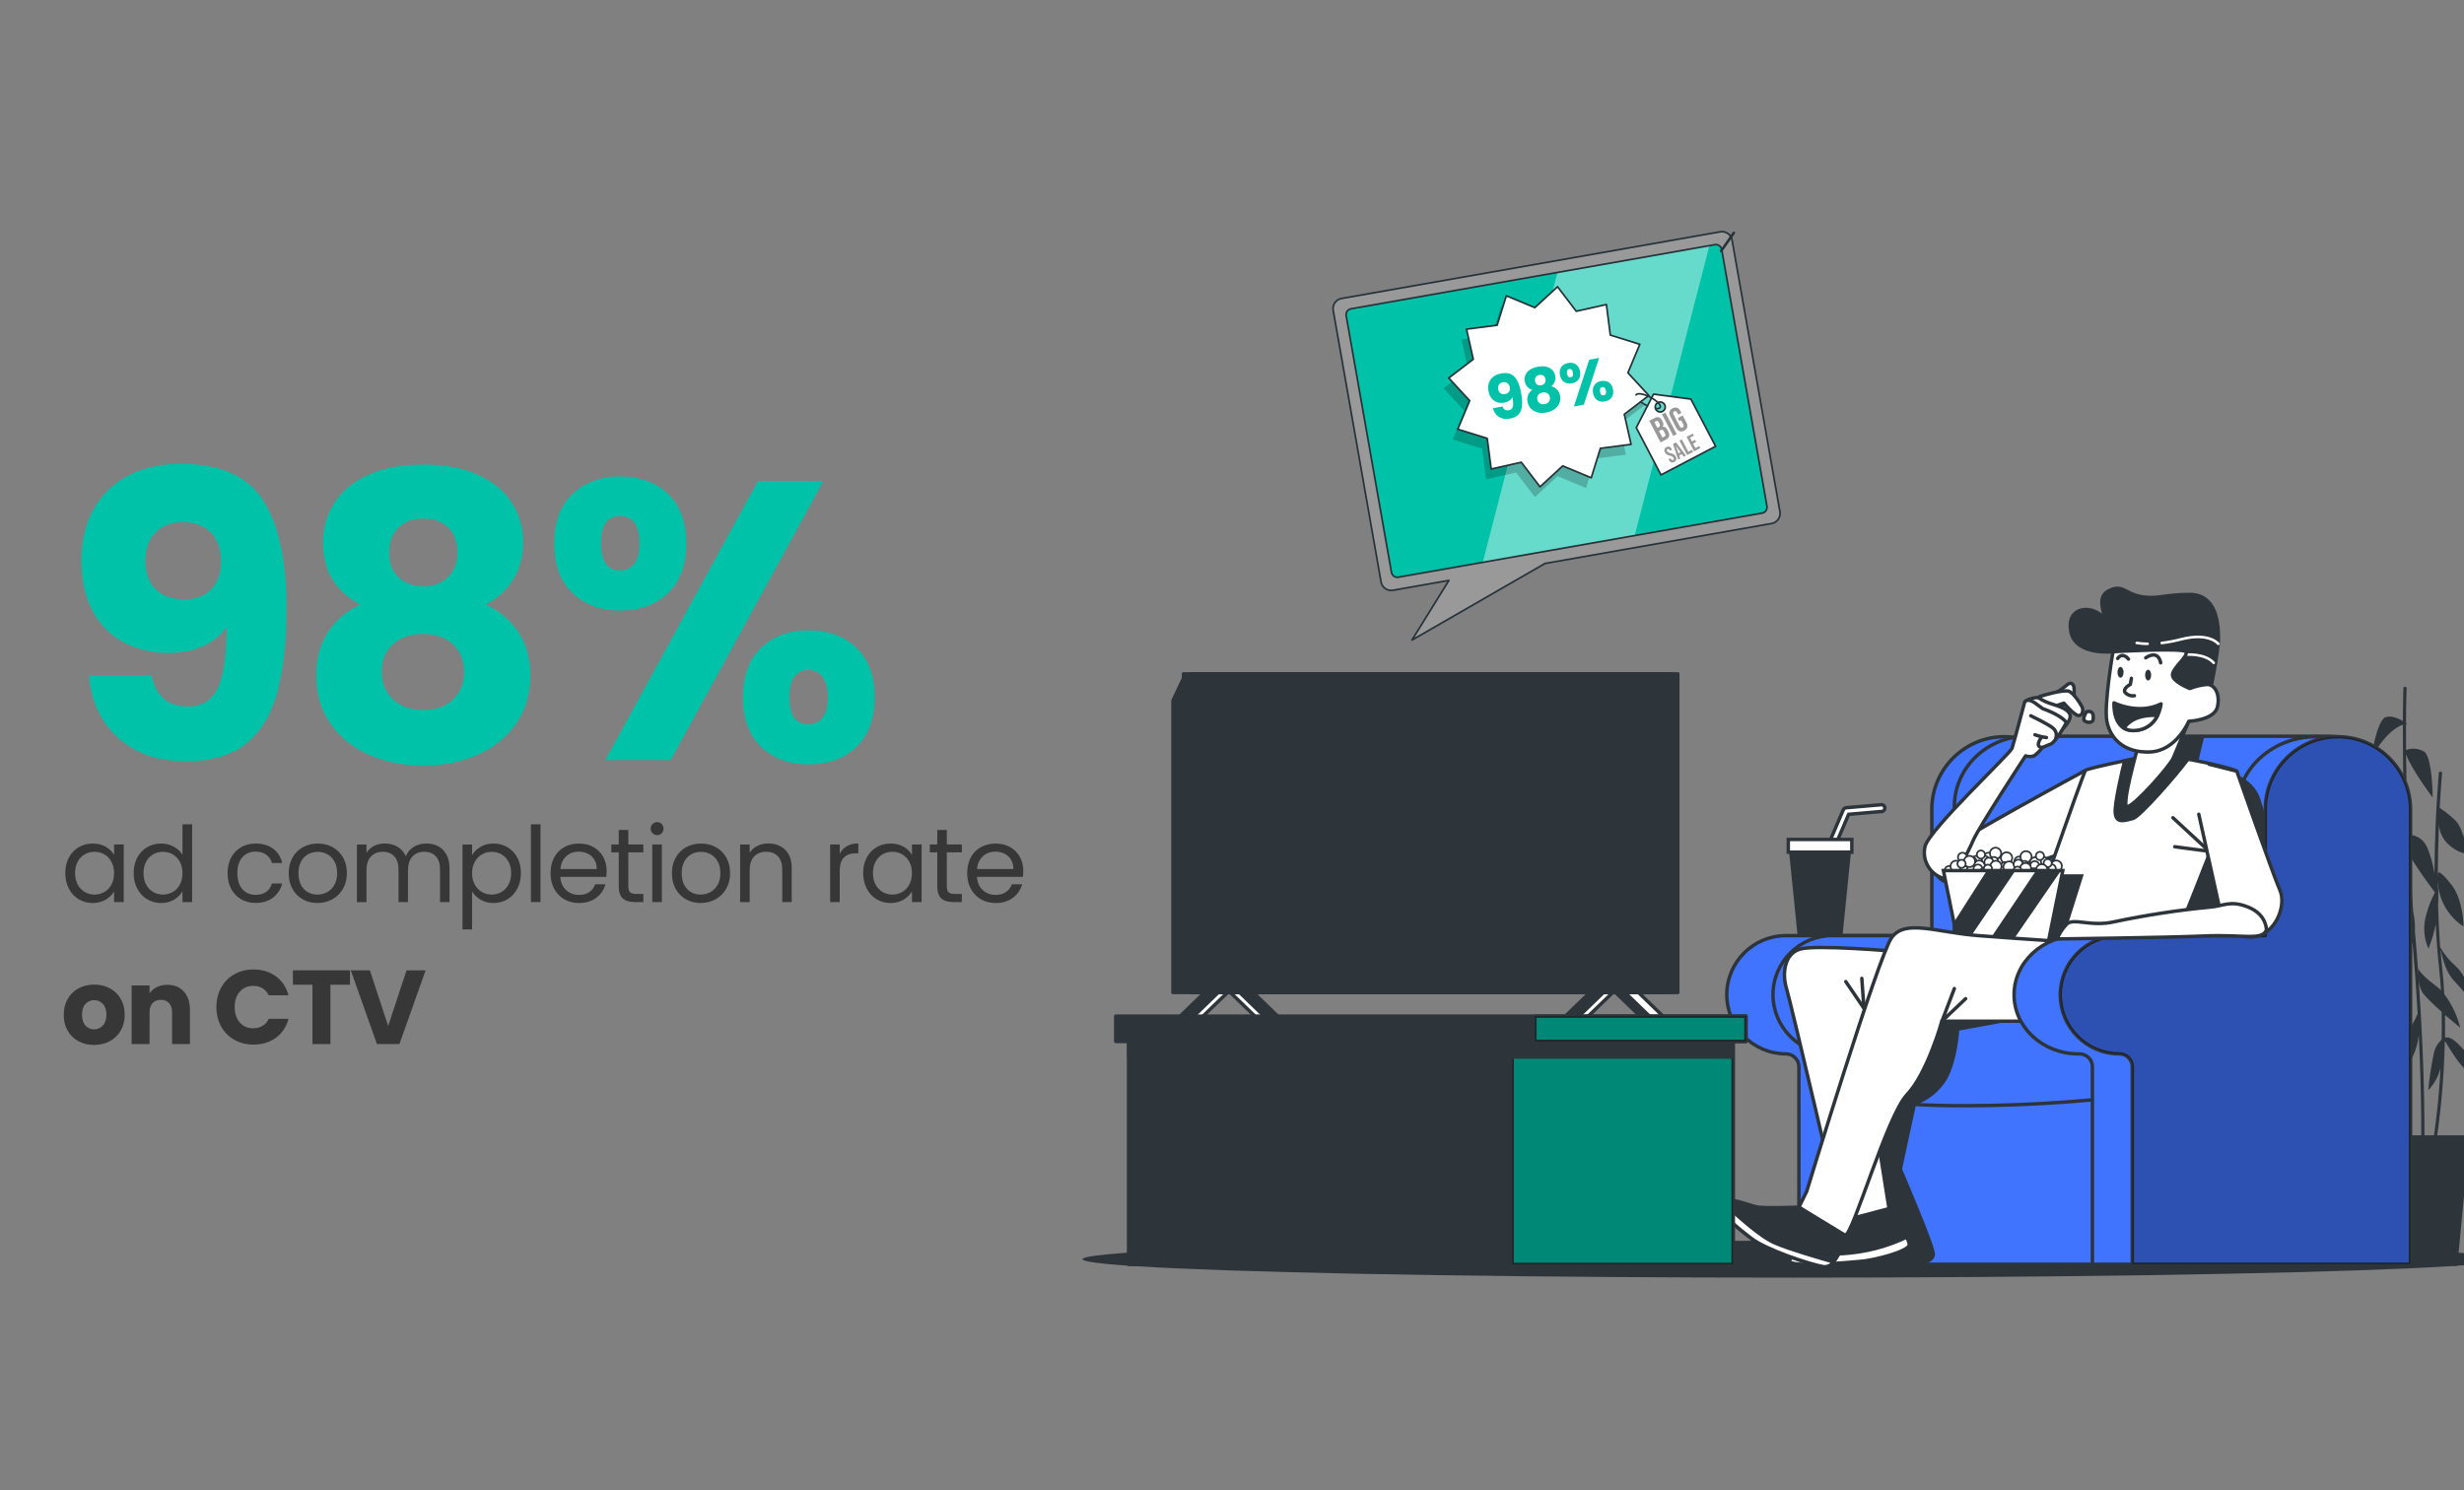 <?xml version="1.0" encoding="UTF-8"?>
<svg xmlns="http://www.w3.org/2000/svg" xmlns:xlink="http://www.w3.org/1999/xlink" viewBox="0 0 869.78 526.08">
  <rect x="0" y="0" width="869.78" height="526.08" fill="#808080" stroke="none"/>
  <defs>
    <style>
      .cls-1 {
        mix-blend-mode: multiply;
      }

      .cls-1, .cls-2, .cls-3, .cls-4, .cls-5, .cls-6, .cls-7, .cls-8, .cls-9, .cls-10, .cls-11 {
        stroke-width: 0px;
      }

      .cls-1, .cls-4, .cls-7, .cls-12, .cls-11 {
        isolation: isolate;
      }

      .cls-1, .cls-6, .cls-7 {
        fill: #000;
      }

      .cls-1, .cls-7 {
        opacity: .3;
      }

      .cls-13, .cls-14, .cls-15, .cls-16, .cls-17, .cls-18, .cls-19, .cls-20, .cls-21, .cls-22 {
        stroke-linecap: round;
        stroke-linejoin: round;
      }

      .cls-13, .cls-16, .cls-18 {
        stroke-width: .6px;
      }

      .cls-13, .cls-16, .cls-18, .cls-21 {
        stroke: #263238;
      }

      .cls-13, .cls-5 {
        fill: #999;
      }

      .cls-23 {
        clip-path: url(#clippath);
      }

      .cls-2, .cls-17, .cls-18, .cls-24, .cls-20, .cls-21 {
        fill: none;
      }

      .cls-14, .cls-15, .cls-17, .cls-25, .cls-26, .cls-19, .cls-27, .cls-28, .cls-24, .cls-29, .cls-22 {
        stroke: #2e353a;
      }

      .cls-14, .cls-15, .cls-17, .cls-25, .cls-26, .cls-19, .cls-24, .cls-29, .cls-22 {
        stroke-width: 1.22px;
      }

      .cls-14, .cls-29 {
        fill: #4074ff;
      }

      .cls-3 {
        fill: #373737;
      }

      .cls-15, .cls-8 {
        fill: #00c2a9;
      }

      .cls-16, .cls-4, .cls-26, .cls-19, .cls-27, .cls-28, .cls-9, .cls-11 {
        fill: #fff;
      }

      .cls-25, .cls-26, .cls-28, .cls-24, .cls-29 {
        stroke-miterlimit: 10;
      }

      .cls-25, .cls-10, .cls-22 {
        fill: #2e353a;
      }

      .cls-4 {
        opacity: .6;
      }

      .cls-27 {
        stroke-miterlimit: 10;
        stroke-width: .61px;
      }

      .cls-28 {
        stroke-width: .61px;
      }

      .cls-30 {
        opacity: .2;
      }

      .cls-20 {
        stroke: #fff;
        stroke-width: .92px;
      }

      .cls-21 {
        stroke-width: .91px;
      }

      .cls-11 {
        opacity: .4;
      }
    </style>
    <clipPath id="clippath">
      <path class="cls-2" d="M623.73,178.73l-15.98-90.65c-.21-1.13-1.28-1.89-2.41-1.7l-128.44,22.64c-1.13.2-1.89,1.28-1.71,2.41l15.99,90.65c.21,1.13,1.28,1.89,2.41,1.7l128.46-22.63c1.13-.21,1.88-1.3,1.68-2.43Z"/>
    </clipPath>
  </defs>
  <g class="cls-12">
    <g id="Layer_1" data-name="Layer 1">
      <g id="freepik--Shadow--inject-1--inject-67">
        <ellipse class="cls-10" cx="632.88" cy="444.55" rx="250.75" ry="6.52"/>
      </g>
      <g id="freepik--Plants--inject-1--inject-67">
        <path class="cls-10" d="M870.01,371.02c-4.15-4.98-6.12-5.03-6.92-4.65v-8.02c2.87,2.45,5.38,4.51,5.38,4.51-1.08-4.3-3-8.34-5.65-11.9-.17-3.03-.4-6.12-.73-9.08-.24-2.21-.44-4.46-.62-6.72.99,3.93,1.96,8.27,5.06,11.38,2.64,2.81,5.1,5.8,7.34,8.94,0,0-2.34-10.1-7-14.37-2.2-1.91-4.07-4.18-5.52-6.72-.37-4.97-.6-9.98-.72-14.9.14-2.12.14-4.24,0-6.36l-.13.17v-2.28c.25,6.53,3.65,12.52,9.12,16.08,0,0,0-9.32-4.27-14.76-4.27-5.44-4.66-4.27-4.66-4.27-.09.72-.13,1.43-.15,2.1,0-6.9.16-13.34.39-18.89.21,2.17,1.06,4.23,2.45,5.91,3.89,4.27,7.77,4.27,7.77,4.27,0,0-1.55-8.93-4.27-11.66-1.74-1.7-3.64-3.23-5.68-4.56.4-7.34.83-12.05.84-12.23.03-.31-.19-.59-.5-.62,0,0-.01,0-.02,0-.31-.02-.59.2-.62.51,0,.24-1.47,15.9-1.54,35.47-.5-3.18-1.37-6.29-2.59-9.27-2.32-4.67-6.21-4.28-6.21-4.28-.16-.03-.33-.05-.49-.06-.46-10.71-.67-20.43-.73-28.46,1.71,5.09,9.38,15.31,9.38,15.31,0,0,0-14.37-3.11-16.32-1.92-1.09-4.22-1.27-6.29-.5v-9.15l.48-.06-.48-.32c0-7.57.21-12.07.21-12.23.01-.31-.23-.57-.54-.59,0,0,0,0-.01,0-.32-.01-.59.23-.6.55,0,0,0,0,0,0,0,.12-.15,4.37-.2,11.53-1.64-.92-4.21-2.03-6.12-1.3-3.11,1.22-5.05,14.37-5.05,14.37,0,0,5.24-9.79,11.2-11.73,0,7.74,0,18.53.46,31.09-1.38-.18-6.24-.59-8.56,2.45-2.73,3.49-6.61,15.53-6.61,15.53l15.17-17.45c.08,2.45.18,4.96.29,7.53-.33.37-.2,1.08.09,1.91.39,8.13.92,16.82,1.66,25.69-2.2,2.46-4.19,5.1-5.94,7.9-4.28,6.61-4.66,16.71-4.66,16.71,0,0,9.61-10.01,11.51-14.45.77,8.97,1.36,17.38,1.8,25.07-1.03,2.65-2.51,5.1-4.38,7.24-3.89,4.66-3.89,15.16-3.89,15.16,0,0,7.34-3.42,8.67-14.76,1.15,24.13.86,39.47.84,39.69,0,.32.24.58.56.59h0c.31,0,.57-.24.57-.55,0,0,0,0,0-.01,0-.27.48-24.21-2.02-59.4.12,1.43.48,2.83,1.06,4.13.76,1.5,3.95,4.54,7.05,7.28.09,3.34.09,6.63,0,9.85-1.47,1.31-2.45,3.08-2.79,5.03-.89,4.23-1.54,8.51-1.94,12.82,2.1-2.18,3.59-4.86,4.35-7.79-.56,10.31-1.69,20.57-3.4,30.75-.05.31.15.61.46.67h.11c.28,0,.52-.2.56-.48,2.23-13.43,3.5-27,3.79-40.61.72,1.22,2.28,3.83,4.23,6.62,2.72,3.89,9.32,9.71,9.32,9.71,0,0-.77-5.8-6.61-12.79ZM859.9,348.1c-6.21-4.66-6.21-6.21-6.21-6.21-.04.76-.04,1.53,0,2.29-.35-4.89-.77-9.98-1.22-15.24.09-2.36-.12-4.72-.61-7.02-.57-7-1.02-13.81-1.37-20.34,1.22,2.86,6.52,10.12,8.99,13.45v.13c-1.3,2.46-2.31,5.06-3.02,7.74-1.19,3.98-.91,8.26.78,12.05,1.13-2.81,1.98-5.72,2.56-8.7.24,5.28.62,10.62,1.22,15.8.27,2.52.48,5.04.64,7.57-.55-.55-1.13-1.06-1.75-1.53h0Z"/>
        <polygon class="cls-10" points="867.43 446.91 846.94 446.91 842.56 400.81 871.82 400.81 867.43 446.91"/>
      </g>
      <path class="cls-29" d="M681.93,285.78v44.54h-51.5c-11.52,0-20.87,9.33-20.88,20.85h0c0,11.54,9.35,20.89,20.88,20.89h0c2.53,0,4.57,2.05,4.57,4.57v69.72h98.17v-160.58c0-14.09-11.35-25.55-25.44-25.69h0c-14.19-.07-25.74,11.38-25.81,25.56,0,.04,0,.08,0,.12Z"/>
      <path class="cls-29" d="M698.24,285.78v44.54h-51.5c-11.52,0-20.87,9.33-20.88,20.85h0c0,11.54,9.35,20.89,20.88,20.89h0c2.53,0,4.57,2.05,4.57,4.57v69.72h98.21v-160.58c0-14.09-11.35-25.55-25.44-25.69h0c-14.19-.09-25.76,11.34-25.84,25.53,0,.05,0,.11,0,.16Z"/>
      <path class="cls-10" d="M711.78,360.15l-20.18,3.67s-.61,10.4-4.28,17.12c-2.52,4.22-6.4,7.46-11.01,9.17l-4.89,22.63s11.62,26.91,11.62,29.97-4.28,3.67-4.28,3.67h-24.46v-93.57h60.55l-3.06,7.34Z"/>
      <path class="cls-29" d="M689.88,343.12v-58.36c0-13.71,11.51-24.83,25.69-24.83h106.42c14.19,0,25.69,11.12,25.69,24.83v68.22h-134.95l-22.84-9.86Z"/>
      <path class="cls-10" d="M778.11,259.92l-2.25,9.42,13.59,4.15s5.61,2.02,7.91,7.16,3.77,16.19,3.77,16.19l.38,10.54v20.97h-44.03l6.02-58.22,5.65-9.79,8.97-.42Z"/>
      <path class="cls-24" d="M741.98,387.97c-17.56,1.73-35.19,2.52-52.83,2.39-26.64-.39-42.54-3.18-42.54-3.18"/>
      <path class="cls-9" d="M736.2,271.96s-48.61,26.25-50.99,29.48c-2.39,3.23-3.88,9.79,4.48,10.43,8.35.65,39.96-11.33,39.96-11.33l6.56-28.59Z"/>
      <path class="cls-17" d="M736.2,271.96s-48.61,26.25-50.99,29.48c-2.39,3.23-3.88,9.79,4.48,10.43,8.35.65,39.96-11.33,39.96-11.33l6.56-28.59Z"/>
      <path class="cls-19" d="M722.6,246.09c2.38-.94,4.59-2.25,6.56-3.88,2.09-2.09,2.98-.29,2.98.89s.6,4.18-2.39,5.37-7.16.6-7.16-2.39Z"/>
      <path class="cls-19" d="M715.84,248.94c1.31-1.16,2.74-2.18,4.26-3.06,1.22-.44,8.64-2.57,10.29-1.81s3.84,4.07,4.51,5.39.22,3.24-1.22,3.17-5.13-4.38-5.13-4.38l-6.12,2.03s-2.53,1.13-3.77.4-2.5-.31-2.83-1.75Z"/>
      <path class="cls-19" d="M716.19,246.91s2.79-1.05,3.6-.43c1.51.97,3.16,1.7,4.89,2.18,2.56.82,5.41,1.76,6.02,3.67s-2.45,4.81-2.45,4.81c-2.7-1.86-5.5-3.56-8.39-5.11-2.58-1.3-6.76-4.22-3.67-5.11Z"/>
      <path class="cls-9" d="M721.07,250.18l-2.69-1.96s-2.45-1.91-3.67-.42c0,0-3.88,14.62-4.48,16.4s-29.2,28.67-30.69,34.59c-1.19,4.92,1.7,9.91,6.56,11.34,3.58.89,8.35-8.65,10.43-13.45s18.49-29.82,18.49-29.82c.97.32,2.02.32,2.98,0,1.14-.83,2.15-1.84,2.98-2.98l2.98-1.22c1.48-.59,5.06-6.56,5.36-7.45.02-.09.02-.18,0-.27-2.05-2.68-8.27-4.76-8.27-4.76Z"/>
      <path class="cls-17" d="M721.07,250.18l-2.69-1.96s-2.45-1.91-3.67-.42c0,0-3.88,14.62-4.48,16.4s-29.2,28.67-30.69,34.59c-1.19,4.92,1.7,9.91,6.56,11.34,3.58.89,8.35-8.65,10.43-13.45s18.49-29.82,18.49-29.82c.97.32,2.02.32,2.98,0,1.14-.83,2.15-1.84,2.98-2.98l2.98-1.22c1.48-.59,5.06-6.56,5.36-7.45.02-.09.02-.18,0-.27-2.05-2.68-8.27-4.76-8.27-4.76Z"/>
      <path class="cls-17" d="M718.33,259.41c1.31.48,2.67.81,4.06.97"/>
      <path class="cls-17" d="M720.46,260.57s-2.45,3.19.54,3.34"/>
      <path class="cls-17" d="M716.85,252.7s6.7,3.23,7.86,4.39c1.04.83,1.43,2.23.98,3.49"/>
      <path class="cls-19" d="M736.5,251.29s-1.47,2.45-.73,3.13,2.94,1.1,3.12-.55-.18-3.14-2.39-2.58Z"/>
      <path class="cls-25" d="M666.81,426.67s7.17,10.34,7.17,12.73-12.33,5.57-17.5,5.96-17.49,1.59-22.67.8,0-2.78,5.17-6.36,9.94-4.77,11.13-8.75l16.7-4.38Z"/>
      <path class="cls-26" d="M656.48,445.36c5.17-.39,17.5-3.57,17.5-5.96-.15-.92-.46-1.81-.93-2.62-7.06,3.37-14.72,5.34-22.53,5.8-8.28.43-13.55.5-16.65.49-2.45,1.58-3.35,2.58-.06,3.08,5.19.84,17.5-.38,22.67-.8Z"/>
      <path class="cls-9" d="M669.21,335.88s-28.24-2.45-33.81-.8-6.36,8.75-4.77,13.92,19.49,82.09,19.49,82.09l16.7-4.38-9.14-57.78,11.53-33.05Z"/>
      <path class="cls-24" d="M669.21,335.88s-28.24-2.45-33.81-.8-6.36,8.75-4.77,13.92,19.49,82.09,19.49,82.09l16.7-4.38-9.14-57.78,11.53-33.05Z"/>
      <polyline class="cls-17" points="651.56 346.56 657.96 355.98 657.21 345.42"/>
      <path class="cls-19" d="M759.76,266.59s-22.67,4.48-23.56,5.37-21.47,60.55-21.47,60.55h52.78s24.16-58.71,22.02-60.24-25.3-6.3-29.77-5.68Z"/>
      <polyline class="cls-17" points="767.04 288.71 779.83 300.55 767.68 298.94"/>
      <path class="cls-22" d="M759.76,266.59s-4.65.92-9.79,2.01c-1.13,4.66-3.53,15.07-3.3,18.27.29,4.18,3.57,2.69,6.26,2.09,2.35-.53,15.3-15.33,19.42-20.93-5.55-1-10.73-1.69-12.6-1.44Z"/>
      <polygon class="cls-10" points="725.31 308.66 735.56 308.66 727.64 333.75 717.1 333.75 725.31 308.66"/>
      <path class="cls-19" d="M754.7,263.61s-5.97,20.88-3.88,21.19,15.2-14.32,16.4-17.31,5.38-12.83,5.38-12.83c0,0-8.37,8.37-17.91,8.95Z"/>
      <path class="cls-22" d="M745.87,230.08s-13,1.44-14.81-6.86,5.8-9.85,10.48-6.12c3.58,2.84-2.53-5.42,2.52-8.31s5.79.72,11.57,1.81c5.79,1.09,8.31-.72,17.33-.72s10.13,9.39,10.13,15.17-3.25,20.6-3.25,20.6c0,0-5.42,1.44-9.39,0s-8.67-6.12-7.23-9.03-2.16-4.34-5.79-4.34-11.56-2.2-11.56-2.2Z"/>
      <path class="cls-20" d="M763.08,227.01c2.31-.28,4.59-.72,6.84-1.31,9.92-2.56,13.11,1.6,13.11,1.6"/>
      <path class="cls-20" d="M754.25,226.98c1.27.22,2.55.33,3.84.32"/>
      <path class="cls-20" d="M771.52,231.14s6.72-.65,9.91,2.87"/>
      <path class="cls-28" d="M689.6,307.35c0,.87-.71,1.58-1.58,1.58-.87,0-1.58-.71-1.58-1.58,0-.87.71-1.58,1.58-1.58s1.58.71,1.58,1.58h0Z"/>
      <circle class="cls-28" cx="690.49" cy="305.84" r="1.98"/>
      <circle class="cls-28" cx="689.94" cy="308.72" r="1.44"/>
      <path class="cls-28" d="M724.96,307.27c0,.87-.69,1.58-1.57,1.59s-1.58-.69-1.59-1.57c0-.87.69-1.58,1.57-1.59,0,0,0,0,.01,0,.87,0,1.57.7,1.58,1.57Z"/>
      <path class="cls-28" d="M727.84,305.77c0,1.1-.88,2-1.98,2.01-1.1,0-2-.88-2.01-1.98,0-1.1.88-2,1.98-2.01,0,0,.02,0,.02,0,1.09,0,1.98.89,1.98,1.98Z"/>
      <path class="cls-28" d="M726.75,308.66c0,.8-.65,1.44-1.44,1.44-.8,0-1.44-.65-1.44-1.44,0-.8.65-1.44,1.44-1.44h0c.79,0,1.44.63,1.44,1.42,0,0,0,.02,0,.02Z"/>
      <path class="cls-28" d="M707.42,304.4c0,.87-.71,1.58-1.58,1.58-.87,0-1.58-.71-1.58-1.58,0-.87.71-1.58,1.58-1.58s1.58.71,1.58,1.58h0Z"/>
      <path class="cls-28" d="M710.3,302.89c0,1.1-.89,1.99-1.99,1.99s-1.99-.89-1.99-1.99.89-1.99,1.99-1.99c1.09,0,1.99.87,1.99,1.97,0,0,0,.02,0,.02Z"/>
      <circle class="cls-28" cx="707.77" cy="305.77" r="1.44"/>
      <circle class="cls-28" cx="701.93" cy="302.61" r="1.58"/>
      <path class="cls-28" d="M706.4,301.11c.09,1.1-.73,2.06-1.83,2.14-1.1.09-2.06-.73-2.14-1.83,0-.1,0-.21,0-.31.09-1.1,1.05-1.92,2.14-1.83.98.08,1.75.85,1.83,1.83Z"/>
      <path class="cls-28" d="M705.29,304c0,.8-.65,1.44-1.44,1.44-.8,0-1.44-.65-1.44-1.44,0-.8.65-1.44,1.44-1.44h0c.79,0,1.44.63,1.44,1.42,0,0,0,.02,0,.02Z"/>
      <path class="cls-28" d="M714.27,304c0,.87-.71,1.58-1.58,1.58-.87,0-1.58-.71-1.58-1.58,0-.87.71-1.58,1.58-1.58.86,0,1.57.69,1.58,1.55,0,0,0,.02,0,.02Z"/>
      <circle class="cls-28" cx="715.17" cy="302.48" r="1.98"/>
      <circle class="cls-28" cx="714.62" cy="305.37" r="1.44"/>
      <path class="cls-28" d="M719.89,303.58c.31-.81,1.23-1.22,2.04-.9.81.31,1.22,1.23.9,2.04-.31.81-1.23,1.22-2.04.9-.81-.31-1.22-1.23-.91-2.04,0,0,0,0,0,0Z"/>
      <path class="cls-28" d="M716.66,303.89c.4-1.03,1.55-1.54,2.58-1.14,1.03.4,1.54,1.55,1.14,2.58-.4,1.03-1.55,1.53-2.58,1.14-1.03-.4-1.54-1.55-1.14-2.58,0,0,0,0,0,0Z"/>
      <path class="cls-28" d="M718.74,301.66c.27-.73,1.09-1.11,1.83-.83.01,0,.02,0,.03.01.74.28,1.12,1.12.83,1.86-.28.74-1.12,1.12-1.86.83-.74-.28-1.12-1.12-.83-1.86,0,0,0,0,0-.01Z"/>
      <path class="cls-28" d="M722.65,306.12c.32-.81,1.23-1.21,2.04-.9.81.32,1.21,1.23.9,2.04-.32.81-1.23,1.21-2.04.9,0,0,0,0,0,0-.81-.32-1.21-1.23-.89-2.04Z"/>
      <path class="cls-28" d="M719.42,306.48c.4-1.03,1.56-1.53,2.58-1.13,1.03.4,1.53,1.56,1.13,2.58-.4,1.03-1.56,1.53-2.58,1.13,0,0,0,0,0,0-1.02-.4-1.53-1.56-1.13-2.58Z"/>
      <path class="cls-28" d="M721.49,304.2c.29-.74,1.12-1.1,1.86-.81.74.29,1.1,1.12.81,1.86-.29.73-1.11,1.09-1.84.81-.74-.28-1.11-1.11-.82-1.85,0,0,0,0,0-.01Z"/>
      <path class="cls-28" d="M699.07,303.11c.31-.81,1.22-1.21,2.02-.9,0,0,.01,0,.02,0,.8.35,1.16,1.29.8,2.08-.33.75-1.18,1.12-1.95.85-.81-.32-1.21-1.23-.89-2.04Z"/>
      <path class="cls-28" d="M695.84,303.47c.39-1.03,1.55-1.54,2.57-1.15,1.03.39,1.54,1.55,1.15,2.57-.39,1.03-1.55,1.54-2.57,1.15,0,0,0,0-.01,0-1.02-.39-1.53-1.54-1.14-2.56,0,0,0,0,0,0Z"/>
      <path class="cls-28" d="M697.91,301.18c.29-.74,1.13-1.11,1.87-.82s1.11,1.13.82,1.87-1.13,1.11-1.87.82-1.11-1.13-.82-1.87Z"/>
      <path class="cls-28" d="M708.24,307.63c0,.87-.71,1.58-1.58,1.58-.87,0-1.58-.71-1.58-1.58,0-.87.71-1.58,1.58-1.58.86,0,1.57.69,1.58,1.55,0,0,0,.02,0,.02Z"/>
      <path class="cls-28" d="M711.17,306.11c0,1.1-.88,2-1.98,2.01-1.1,0-2-.88-2.01-1.98,0-1.1.88-2,1.98-2.01,0,0,.02,0,.02,0,1.09,0,1.97.89,1.98,1.98Z"/>
      <circle class="cls-28" cx="708.59" cy="309" r="1.44"/>
      <path class="cls-28" d="M694.15,308.66c-.77.4-1.73.1-2.13-.67-.4-.77-.1-1.73.67-2.13.77-.4,1.73-.1,2.13.67.4.76.11,1.71-.65,2.12,0,0-.02,0-.02.01Z"/>
      <path class="cls-28" d="M696.83,310.51c-.94.58-2.17.29-2.74-.65s-.29-2.17.65-2.74c.08-.05.16-.09.25-.13,1.01-.44,2.18.02,2.63,1.03.4.91.07,1.97-.78,2.49Z"/>
      <path class="cls-28" d="M693.76,310.87c-.71.37-1.58.1-1.95-.61-.37-.71-.1-1.58.61-1.95.71-.37,1.58-.1,1.95.61,0,0,0,0,0,0,.37.7.11,1.56-.59,1.94,0,0-.01,0-.02,0Z"/>
      <path class="cls-28" d="M696.92,305.63c-.77.4-1.73.1-2.13-.67-.4-.77-.1-1.73.67-2.13.77-.4,1.73-.1,2.13.67.4.77.1,1.73-.67,2.13,0,0,0,0,0,0Z"/>
      <path class="cls-28" d="M699.58,307.55c-.97.51-2.17.13-2.68-.84s-.13-2.17.84-2.68,2.17-.13,2.68.84.13,2.17-.84,2.68Z"/>
      <path class="cls-28" d="M696.49,307.85c-.7.36-1.57.08-1.93-.62-.36-.7-.08-1.57.62-1.93.7-.36,1.55-.09,1.92.6.37.7.11,1.56-.59,1.94,0,0-.01,0-.02,0Z"/>
      <path class="cls-28" d="M718.98,307c-.77.4-1.73.1-2.13-.67-.4-.77-.1-1.73.67-2.13.77-.4,1.73-.1,2.13.67.4.76.11,1.71-.65,2.12,0,0-.02,0-.02.01Z"/>
      <path class="cls-28" d="M721.66,308.86c-.97.51-2.18.14-2.69-.84-.51-.97-.14-2.18.84-2.69.97-.51,2.18-.14,2.69.84,0,0,0,0,0,.01.49.97.12,2.16-.84,2.68Z"/>
      <path class="cls-28" d="M718.6,309.22c-.7.37-1.57.09-1.93-.61s-.09-1.57.61-1.93c.7-.36,1.55-.1,1.92.59.37.7.1,1.57-.6,1.94Z"/>
      <path class="cls-28" d="M703.73,309.56c-.77.4-1.73.1-2.13-.67-.4-.77-.1-1.73.67-2.13.77-.4,1.73-.1,2.13.67.4.77.1,1.73-.67,2.13,0,0,0,0,0,0Z"/>
      <circle class="cls-27" cx="705.48" cy="309.66" r="1.98"/>
      <path class="cls-28" d="M703.34,311.77c-.72.33-1.58.02-1.91-.71-.31-.67-.06-1.47.58-1.85.69-.4,1.57-.17,1.97.52.4.69.17,1.57-.52,1.97-.04.02-.08.05-.13.07Z"/>
      <path class="cls-28" d="M698.93,308.19c-.77.4-1.73.1-2.13-.67-.4-.77-.1-1.73.67-2.13s1.73-.1,2.13.67c.4.77.1,1.73-.67,2.13h0Z"/>
      <path class="cls-28" d="M701.6,310c-.97.5-2.17.12-2.67-.85-.5-.97-.12-2.17.85-2.67.97-.5,2.16-.13,2.67.84.51.96.15,2.15-.81,2.66,0,0-.02.01-.03.02Z"/>
      <path class="cls-28" d="M698.54,310.4c-.71.37-1.58.1-1.95-.61-.37-.71-.1-1.58.61-1.95.71-.37,1.58-.1,1.95.61,0,0,0,0,0,0,.37.71.09,1.58-.61,1.94Z"/>
      <path class="cls-28" d="M702.79,305.78c-.77.4-1.73.1-2.13-.67-.4-.77-.1-1.73.67-2.13.77-.4,1.73-.1,2.13.67.4.76.11,1.71-.65,2.12,0,0-.02,0-.02.01Z"/>
      <path class="cls-28" d="M705.45,307.64c-.97.5-2.17.12-2.67-.86-.5-.97-.12-2.17.86-2.67.96-.5,2.15-.12,2.66.83.51.98.13,2.18-.84,2.69,0,0,0,0,0,0Z"/>
      <path class="cls-28" d="M702.4,307.99c-.71.37-1.58.1-1.95-.61-.37-.71-.1-1.58.61-1.95.71-.37,1.58-.1,1.95.61,0,0,0,0,0,0,.37.71.09,1.58-.61,1.94Z"/>
      <path class="cls-28" d="M693.47,304.03c-.77.4-1.73.1-2.13-.67-.4-.77-.1-1.73.67-2.13.77-.4,1.73-.1,2.13.67.4.77.1,1.73-.67,2.13,0,0,0,0,0,0Z"/>
      <circle class="cls-27" cx="695.21" cy="304.14" r="1.98"/>
      <path class="cls-28" d="M693.08,306.25c-.7.37-1.57.1-1.94-.61s-.1-1.57.61-1.94,1.57-.1,1.94.61.1,1.57-.61,1.94Z"/>
      <path class="cls-28" d="M713.21,306.47c-.74.46-1.71.24-2.18-.5-.46-.74-.24-1.71.5-2.18.07-.04.15-.08.22-.12.76-.41,1.7-.12,2.1.64,0,0,0,.02.01.03.4.77.11,1.72-.66,2.13Z"/>
      <path class="cls-28" d="M715.88,308.33c-.97.5-2.17.13-2.68-.84-.44-1.01.02-2.18,1.03-2.63.91-.4,1.97-.07,2.49.78.5.98.13,2.18-.84,2.69Z"/>
      <path class="cls-28" d="M712.82,308.68c-.71.37-1.58.1-1.95-.61-.37-.71-.1-1.58.61-1.95.71-.37,1.58-.1,1.95.61,0,0,0,0,0,0,.37.71.09,1.58-.61,1.94Z"/>
      <polygon class="cls-26" points="721.83 338.56 692.33 338.56 686.01 307.35 728.16 307.35 721.83 338.56"/>
      <polygon class="cls-10" points="706.04 338.56 727.53 307.35 718.73 307.35 697.75 338.56 706.04 338.56"/>
      <polygon class="cls-10" points="691.85 336.25 711.46 307.35 701.34 307.35 689.7 325.61 691.85 336.25"/>
      <path class="cls-9" d="M744.75,333.5s-31.41-1.99-46.48-3.18c-15.07-1.19-25.85-5.97-30.58.8s-29.92,89.46-29.92,89.46l-2.76,5.63s13.52,9.94,16.3,9.94,14.68-42.15,21.87-49.71,12.29-25.91,12.29-25.91h55.27l4-27.03Z"/>
      <path class="cls-24" d="M744.75,333.5s-31.41-1.99-46.48-3.18c-15.07-1.19-25.85-5.97-30.58.8s-29.92,89.46-29.92,89.46l-2.76,5.63s13.52,9.94,16.3,9.94,14.68-42.15,21.87-49.71,12.29-25.91,12.29-25.91h55.27l4-27.03Z"/>
      <polyline class="cls-17" points="689.88 349.01 685.5 360.53 693.86 352.58"/>
      <path class="cls-25" d="M635.01,426.2s-11.13.4-14.31,0-11.14-4.37-12.73-1.22,5.17,8.34,10.34,12.32,20.68,9.15,25.45,9.94c4.77.8,7.56-11.13,7.56-11.13l-16.3-9.91Z"/>
      <path class="cls-26" d="M647.22,445.52c-5.17-1.46-15.13-4.35-20.56-6.64s-14.24-10.38-18.35-14.4c-.13.14-.25.3-.34.48-1.59,3.18,5.17,8.34,10.34,12.32s20.68,9.15,25.45,9.94c1.38.1,2.7-.55,3.46-1.7Z"/>
      <path class="cls-14" d="M789.61,285.78v44.54h-55.96c-12.54,0-22.69,9.34-22.69,20.87h0c0,11.53,10.15,20.88,22.69,20.88h.39c2.52,0,4.57,2.03,4.57,4.55,0,0,0,.02,0,.02v69.72h106.75v-160.58c0-14.09-12.35-25.54-27.66-25.69h0c-15.49-.07-28.1,11.45-28.1,25.69Z"/>
      <path class="cls-10" d="M801.47,328.35v-20.97l-.38-10.54s-1.47-11.01-3.77-16.19c-1.12-2.35-2.9-4.32-5.11-5.69-1.71,3.35-2.6,7.06-2.61,10.82v42.57h11.86Z"/>
      <path class="cls-14" d="M799.63,285.78v44.54h-51.5c-11.52,0-20.87,9.34-20.87,20.87h0c0,11.52,9.33,20.87,20.85,20.88h.01c2.52,0,4.57,2.03,4.57,4.55,0,0,0,.02,0,.02v69.72h98.22v-160.58c0-14.1-11.36-25.56-25.45-25.69h0c-14.19-.09-25.76,11.34-25.84,25.53,0,.05,0,.11,0,.16Z"/>
      <path class="cls-7" d="M799.63,285.78v44.54h-51.5c-11.52,0-20.87,9.34-20.87,20.87h0c0,11.52,9.33,20.87,20.85,20.88h.01c2.52,0,4.57,2.03,4.57,4.55,0,0,0,.02,0,.02v69.72h98.22v-160.58c0-14.1-11.36-25.56-25.45-25.69h0c-14.19-.09-25.76,11.34-25.84,25.53,0,.05,0,.11,0,.16Z"/>
      <path class="cls-9" d="M776.16,287.47l8.06,36.38s3.52,7.79,11.28,6.9,11.68-11.01,9.3-16.44-15.22-42.04-15.22-42.04l-9.79-2.45"/>
      <path class="cls-17" d="M776.16,287.47l8.06,36.38s3.52,7.79,11.28,6.9,11.68-11.01,9.3-16.44-15.22-42.04-15.22-42.04l-9.79-2.45"/>
      <path class="cls-9" d="M800.03,328.35s.24-5.36-6.31-8.05c-6.56-2.69-8.97-.29-14.04,0-11.09,1.08-22.12,2.77-33.03,5.06-8.66,2.09-14.86-1.61-17.25,1.06-1.37,1.5-2.48,3.21-3.28,5.08,0,0,38.71-.46,52.13-1.06s20.28,1.76,21.77-2.09Z"/>
      <path class="cls-17" d="M800.03,328.35s.24-5.36-6.31-8.05c-6.56-2.69-8.97-.29-14.04,0-11.09,1.08-22.12,2.77-33.03,5.06-8.66,2.09-14.86-1.61-17.25,1.06-1.37,1.5-2.48,3.21-3.28,5.08,0,0,38.71-.46,52.13-1.06s20.28,1.76,21.77-2.09Z"/>
      <path class="cls-26" d="M645.57,302.05c-.16,0-.32-.04-.46-.1-.6-.27-.88-.96-.64-1.57l6.21-14.49c.18-.4.56-.68,1-.72l12.07-1.03c.64-.21,1.33.14,1.54.78.21.64-.14,1.33-.78,1.54-.18.06-.37.08-.56.05l-11.38.98-5.92,13.83c-.2.43-.62.72-1.1.72Z"/>
      <polygon class="cls-25" points="649.85 329.72 635.09 329.72 631.93 298.5 653 298.5 649.85 329.72"/>
      <rect class="cls-26" x="631.26" y="296.37" width="22.43" height="4.49"/>
      <path class="cls-9" d="M745.87,230.08s-3.25,18.79-2.16,24.57,5.77,11.19,15.17,10.84,13.74-10.84,13.74-10.84c0,0,9.03-.37,10.12-5.06,1.09-4.7-1.09-7.95-3.61-7.95-2.1.17-4.16.66-6.12,1.44,0,0-6.5-2.52-6.12-5.05s5.79-6.51,4.7-7.95-25.71,0-25.71,0Z"/>
      <path class="cls-17" d="M745.87,230.08s-3.25,18.79-2.16,24.57,5.77,11.19,15.17,10.84,13.74-10.84,13.74-10.84c0,0,9.03-.37,10.12-5.06,1.09-4.7-1.09-7.95-3.61-7.95-2.1.17-4.16.66-6.12,1.44,0,0-6.5-2.52-6.12-5.05s5.79-6.51,4.7-7.95-25.71,0-25.71,0Z"/>
      <path class="cls-22" d="M746.23,248.15s8.66,4.33,16.61.35c0,0-.72,8.67-9.03,9.39s-7.58-9.75-7.58-9.75Z"/>
      <path class="cls-17" d="M752.37,239.47l-.37,2.17s-2.89,1.44-1.81,2.89c.84.88,2.06,1.29,3.25,1.09"/>
      <path class="cls-10" d="M759.35,238.35c0,1.04-.48,1.9-1.06,1.9s-1.08-.86-1.08-1.9.48-1.91,1.08-1.91,1.06.86,1.06,1.91Z"/>
      <path class="cls-10" d="M749.61,237.36c0,1.04-.49,1.9-1.08,1.9s-1.08-.86-1.08-1.9.49-1.91,1.08-1.91,1.08.86,1.08,1.91Z"/>
      <path class="cls-19" d="M749.74,257.07c1.23.71,2.66,1,4.07.82,3.39-.19,6.39-2.24,7.8-5.32-6.85-.31-10.23,2.1-11.88,4.5Z"/>
      <path class="cls-17" d="M757.43,232.24s4.29-3.17,5.28,1.77"/>
      <path class="cls-17" d="M751.35,232.7s-2.02-2.7-3.82-.23"/>
      <g id="freepik--Device--inject-1--inject-67">
        <polygon class="cls-19" points="423.44 359.93 418.67 359.93 432.85 346.23 437.62 346.23 423.44 359.93"/>
        <polygon class="cls-22" points="420.16 359.93 415.39 359.93 429.57 346.23 434.34 346.23 420.16 359.93"/>
        <polygon class="cls-19" points="444.17 359.93 448.94 359.93 434.77 346.23 430 346.23 444.17 359.93"/>
        <polygon class="cls-22" points="447.46 359.93 452.23 359.93 438.06 346.23 433.29 346.23 447.46 359.93"/>
        <polygon class="cls-19" points="559.43 359.93 554.66 359.93 568.84 346.23 573.61 346.23 559.43 359.93"/>
        <polygon class="cls-22" points="556.14 359.93 551.37 359.93 565.56 346.23 570.33 346.23 556.14 359.93"/>
        <polygon class="cls-22" points="580.17 359.93 584.94 359.93 570.76 346.23 565.99 346.23 580.17 359.93"/>
        <polygon class="cls-19" points="583.46 359.93 588.23 359.93 574.05 346.23 569.28 346.23 583.46 359.93"/>
        <rect class="cls-22" x="423.32" y="237.91" width="168.93" height="112.49"/>
        <rect class="cls-22" x="420.53" y="237.91" width="168.93" height="112.49"/>
        <polygon class="cls-22" points="586.7 350.39 586.7 237.91 417.77 237.91 417.77 239.47 414.05 247.35 414.05 350.39 586.7 350.39"/>
        <polygon class="cls-22" points="586.7 350.39 586.7 237.91 582.24 247.35 582.24 350.39 586.7 350.39"/>
        <rect class="cls-22" x="398.38" y="366.5" width="213.42" height="79.92"/>
        <rect class="cls-15" x="533.76" y="366.5" width="78.03" height="79.92"/>
        <rect class="cls-1" x="533.76" y="366.5" width="78.03" height="79.92"/>
        <rect class="cls-22" x="393.85" y="358.74" width="222.47" height="8.94"/>
        <rect class="cls-22" x="398.5" y="364.25" width="213.1" height="8.94"/>
        <rect class="cls-15" x="541.77" y="358.74" width="74.55" height="8.94"/>
        <rect class="cls-1" x="541.77" y="358.74" width="74.55" height="8.94"/>
      </g>
      <g>
        <path class="cls-8" d="M66.4,249.42c4.95,0,8.45-2.19,10.5-6.58,2.05-4.39,3.08-11.53,3.08-21.42-2.05,2.89-4.85,5.13-8.4,6.72-3.55,1.59-7.51,2.38-11.9,2.38-5.97,0-11.29-1.24-15.96-3.71-4.67-2.47-8.33-6.16-10.99-11.06-2.66-4.9-3.99-10.85-3.99-17.85s1.42-12.93,4.27-18.06c2.85-5.13,6.91-9.1,12.18-11.9,5.27-2.8,11.5-4.2,18.69-4.2,13.81,0,23.47,4.29,28.98,12.88,5.51,8.59,8.26,21.23,8.26,37.94,0,12.13-1.1,22.14-3.29,30.03-2.19,7.89-5.88,13.88-11.06,17.99-5.18,4.11-12.25,6.16-21.21,6.16-7.09,0-13.14-1.4-18.13-4.2-4.99-2.8-8.82-6.49-11.48-11.06-2.66-4.57-4.18-9.61-4.55-15.12h22.12c1.4,7.37,5.69,11.06,12.88,11.06ZM74.52,208.06c2.33-2.38,3.5-5.62,3.5-9.73,0-4.48-1.21-7.93-3.64-10.36-2.43-2.43-5.69-3.64-9.8-3.64s-7.35,1.24-9.73,3.71c-2.38,2.47-3.57,5.86-3.57,10.15,0,4.01,1.19,7.26,3.57,9.73,2.38,2.47,5.81,3.71,10.29,3.71,3.92,0,7.05-1.19,9.38-3.57Z"/>
        <path class="cls-8" d="M114,191.46c0-5.04,1.31-9.64,3.92-13.79,2.61-4.15,6.58-7.47,11.9-9.94,5.32-2.47,11.85-3.71,19.6-3.71s14.26,1.24,19.53,3.71c5.27,2.47,9.22,5.79,11.83,9.94,2.61,4.15,3.92,8.75,3.92,13.79s-1.19,9.43-3.57,13.16c-2.38,3.73-5.58,6.67-9.59,8.82,5.04,2.43,8.91,5.76,11.62,10.01,2.71,4.25,4.06,9.22,4.06,14.91,0,6.63-1.68,12.34-5.04,17.15-3.36,4.81-7.91,8.47-13.65,10.99-5.74,2.52-12.11,3.78-19.11,3.78s-13.37-1.26-19.11-3.78c-5.74-2.52-10.29-6.18-13.65-10.99-3.36-4.81-5.04-10.52-5.04-17.15,0-5.79,1.35-10.8,4.06-15.05,2.71-4.25,6.53-7.54,11.48-9.87-8.77-4.67-13.16-11.99-13.16-21.98ZM138.78,227.37c-2.71,2.38-4.06,5.67-4.06,9.87,0,3.92,1.33,7.14,3.99,9.66,2.66,2.52,6.23,3.78,10.71,3.78s8-1.26,10.57-3.78c2.57-2.52,3.85-5.74,3.85-9.66s-1.33-7.37-3.99-9.8c-2.66-2.43-6.14-3.64-10.43-3.64s-7.93,1.19-10.64,3.57ZM158.17,186.21c-2.19-2.1-5.11-3.15-8.75-3.15s-6.56,1.07-8.75,3.22c-2.19,2.15-3.29,5.13-3.29,8.96s1.12,6.51,3.36,8.61c2.24,2.1,5.13,3.15,8.68,3.15s6.44-1.07,8.68-3.22c2.24-2.15,3.36-5.04,3.36-8.68,0-3.83-1.1-6.79-3.29-8.89Z"/>
        <path class="cls-8" d="M202.13,174.38c4.34-4.11,9.96-6.16,16.87-6.16s12.51,2.05,16.8,6.16c4.29,4.11,6.44,9.94,6.44,17.5s-2.15,13.39-6.44,17.5c-4.29,4.11-9.89,6.16-16.8,6.16s-12.53-2.05-16.87-6.16c-4.34-4.11-6.51-9.94-6.51-17.5s2.17-13.39,6.51-17.5ZM212.14,191.88c0,6.35,2.24,9.52,6.72,9.52,2.15,0,3.83-.79,5.04-2.38,1.21-1.59,1.82-3.97,1.82-7.14,0-6.44-2.29-9.66-6.86-9.66s-6.72,3.22-6.72,9.66ZM290.68,169.77l-53.9,98.56h-23.1l53.9-98.56h23.1ZM268.7,228.7c4.29-4.11,9.89-6.16,16.8-6.16s12.51,2.05,16.8,6.16c4.29,4.11,6.44,9.94,6.44,17.5s-2.15,13.39-6.44,17.5c-4.29,4.11-9.89,6.16-16.8,6.16s-12.51-2.05-16.8-6.16c-4.29-4.11-6.44-9.94-6.44-17.5s2.15-13.39,6.44-17.5ZM280.39,238.92c-1.17,1.59-1.75,4.01-1.75,7.28,0,6.35,2.24,9.52,6.72,9.52,2.15,0,3.83-.79,5.04-2.38,1.21-1.59,1.82-3.97,1.82-7.14s-.61-5.58-1.82-7.21c-1.21-1.63-2.89-2.45-5.04-2.45s-3.8.79-4.97,2.38Z"/>
        <path class="cls-3" d="M24.32,302.76c.84-1.57,2-2.79,3.47-3.65,1.47-.87,3.11-1.3,4.91-1.3s3.33.38,4.64,1.15c1.31.77,2.29,1.73,2.93,2.89v-3.71h3.41v20.33h-3.41v-3.78c-.67,1.19-1.66,2.17-2.99,2.95-1.32.78-2.86,1.17-4.62,1.17s-3.44-.45-4.9-1.34c-1.46-.89-2.61-2.14-3.45-3.75-.84-1.61-1.26-3.44-1.26-5.49s.42-3.9,1.26-5.47ZM39.34,304.26c-.62-1.14-1.45-2.01-2.5-2.62-1.05-.61-2.21-.91-3.47-.91s-2.41.3-3.45.89-1.87,1.46-2.49,2.6-.93,2.47-.93,4.01.31,2.91.93,4.06c.62,1.15,1.45,2.03,2.49,2.63,1.04.61,2.19.91,3.45.91s2.42-.3,3.47-.91c1.05-.61,1.88-1.48,2.5-2.63.62-1.15.93-2.49.93-4.02s-.31-2.87-.93-4.01Z"/>
        <path class="cls-3" d="M48.46,302.76c.84-1.57,2-2.79,3.47-3.65,1.47-.87,3.12-1.3,4.95-1.3,1.58,0,3.05.37,4.41,1.09,1.36.73,2.4,1.69,3.12,2.88v-10.76h3.41v27.45h-3.41v-3.82c-.67,1.21-1.66,2.21-2.97,2.99-1.31.78-2.84,1.17-4.6,1.17s-3.44-.45-4.92-1.34c-1.47-.89-2.63-2.14-3.47-3.75-.84-1.61-1.26-3.44-1.26-5.49s.42-3.9,1.26-5.47ZM63.49,304.26c-.62-1.14-1.45-2.01-2.5-2.62-1.05-.61-2.21-.91-3.47-.91s-2.41.3-3.45.89c-1.04.59-1.87,1.46-2.48,2.6-.62,1.14-.93,2.47-.93,4.01s.31,2.91.93,4.06c.62,1.15,1.45,2.03,2.48,2.63,1.04.61,2.19.91,3.45.91s2.42-.3,3.47-.91c1.05-.61,1.89-1.48,2.5-2.63.62-1.15.93-2.49.93-4.02s-.31-2.87-.93-4.01Z"/>
        <path class="cls-3" d="M81.59,302.76c.84-1.57,2.01-2.79,3.5-3.65,1.5-.87,3.21-1.3,5.14-1.3,2.5,0,4.56.61,6.18,1.82s2.69,2.89,3.21,5.04h-3.63c-.35-1.24-1.02-2.21-2.02-2.93-1-.72-2.24-1.08-3.73-1.08-1.93,0-3.49.66-4.67,1.98-1.19,1.32-1.78,3.2-1.78,5.62s.59,4.34,1.78,5.67c1.19,1.33,2.74,2,4.67,2,1.48,0,2.72-.35,3.71-1.04.99-.69,1.67-1.68,2.04-2.97h3.63c-.54,2.08-1.63,3.74-3.26,4.99-1.63,1.25-3.67,1.87-6.12,1.87-1.93,0-3.64-.43-5.14-1.3-1.5-.87-2.66-2.09-3.5-3.67-.84-1.58-1.26-3.44-1.26-5.56s.42-3.94,1.26-5.51Z"/>
        <path class="cls-3" d="M106.86,317.5c-1.54-.87-2.76-2.1-3.63-3.69-.88-1.59-1.32-3.44-1.32-5.54s.45-3.91,1.35-5.51c.9-1.59,2.13-2.82,3.69-3.67,1.56-.85,3.3-1.28,5.23-1.28s3.67.43,5.23,1.28c1.56.85,2.79,2.07,3.69,3.65.9,1.58,1.35,3.43,1.35,5.53s-.46,3.95-1.39,5.54-2.18,2.83-3.77,3.69c-1.58.87-3.34,1.3-5.27,1.3s-3.63-.43-5.17-1.3ZM115.45,314.98c1.06-.57,1.92-1.42,2.58-2.56s.98-2.52.98-4.15-.32-3.02-.96-4.15-1.48-1.98-2.52-2.54c-1.04-.56-2.16-.83-3.38-.83s-2.37.28-3.39.83c-1.03.56-1.85,1.4-2.47,2.54-.62,1.14-.93,2.52-.93,4.15s.3,3.05.91,4.19c.61,1.14,1.42,1.98,2.43,2.54,1.01.56,2.13.83,3.34.83s2.35-.28,3.41-.85Z"/>
        <path class="cls-3" d="M154.66,298.75c1.24.66,2.21,1.64,2.93,2.95.72,1.31,1.08,2.91,1.08,4.79v11.98h-3.34v-11.5c0-2.03-.5-3.58-1.5-4.65-1-1.08-2.36-1.61-4.06-1.61s-3.15.56-4.19,1.69-1.56,2.75-1.56,4.88v11.2h-3.34v-11.5c0-2.03-.5-3.58-1.5-4.65-1-1.08-2.36-1.61-4.06-1.61s-3.15.56-4.19,1.69-1.56,2.75-1.56,4.88v11.2h-3.38v-20.33h3.38v2.93c.67-1.06,1.56-1.88,2.69-2.45,1.12-.57,2.37-.85,3.73-.85,1.71,0,3.21.38,4.53,1.15,1.31.77,2.29,1.89,2.93,3.38.57-1.43,1.51-2.55,2.82-3.34,1.31-.79,2.77-1.19,4.38-1.19s2.99.33,4.23.98Z"/>
        <path class="cls-3" d="M169.62,298.98c1.32-.78,2.86-1.17,4.62-1.17s3.44.43,4.91,1.3c1.47.87,2.63,2.08,3.47,3.65.84,1.57,1.26,3.39,1.26,5.47s-.42,3.88-1.26,5.49c-.84,1.61-2,2.86-3.47,3.75-1.47.89-3.11,1.34-4.91,1.34s-3.26-.39-4.58-1.17c-1.32-.78-2.33-1.75-3.02-2.91v13.39h-3.38v-29.97h3.38v3.75c.67-1.16,1.66-2.13,2.99-2.91ZM179.51,304.23c-.62-1.14-1.45-2-2.5-2.6-1.05-.59-2.21-.89-3.47-.89s-2.38.3-3.43.91c-1.05.61-1.89,1.48-2.52,2.63-.63,1.15-.95,2.48-.95,3.99s.32,2.87.95,4.02c.63,1.15,1.47,2.03,2.52,2.63,1.05.61,2.2.91,3.43.91s2.42-.3,3.47-.91c1.05-.61,1.89-1.48,2.5-2.63.62-1.15.93-2.5.93-4.06s-.31-2.87-.93-4.01Z"/>
        <path class="cls-3" d="M190.79,291.02v27.45h-3.38v-27.45h3.38Z"/>
        <path class="cls-3" d="M214.04,309.57h-16.25c.12,2,.81,3.57,2.06,4.69,1.25,1.13,2.76,1.69,4.54,1.69,1.46,0,2.68-.34,3.65-1.02.98-.68,1.66-1.59,2.06-2.73h3.63c-.54,1.95-1.63,3.54-3.26,4.77-1.63,1.22-3.66,1.84-6.08,1.84-1.93,0-3.65-.43-5.17-1.3-1.52-.87-2.71-2.1-3.58-3.69s-1.3-3.44-1.3-5.54.42-3.94,1.26-5.53c.84-1.58,2.02-2.8,3.54-3.65,1.52-.85,3.27-1.28,5.25-1.28s3.64.42,5.12,1.26c1.48.84,2.63,2,3.43,3.47.8,1.47,1.21,3.13,1.21,4.99,0,.64-.04,1.32-.11,2.04ZM209.81,303.5c-.57-.93-1.34-1.63-2.32-2.11s-2.06-.72-3.25-.72c-1.71,0-3.16.54-4.36,1.63-1.2,1.09-1.89,2.6-2.06,4.52h12.83c0-1.29-.29-2.39-.85-3.32Z"/>
        <path class="cls-3" d="M221.79,300.92v11.98c0,.99.21,1.69.63,2.1.42.41,1.15.61,2.19.61h2.49v2.86h-3.04c-1.88,0-3.29-.43-4.23-1.3-.94-.87-1.41-2.29-1.41-4.27v-11.98h-2.63v-2.78h2.63v-5.12h3.38v5.12h5.3v2.78h-5.3Z"/>
        <path class="cls-3" d="M230.36,294.17c-.45-.44-.67-.99-.67-1.63s.22-1.19.67-1.63.99-.67,1.63-.67,1.14.22,1.58.67c.43.45.65.99.65,1.63s-.22,1.19-.65,1.63c-.43.45-.96.67-1.58.67s-1.19-.22-1.63-.67ZM233.63,298.14v20.33h-3.38v-20.33h3.38Z"/>
        <path class="cls-3" d="M242.14,317.5c-1.55-.87-2.76-2.1-3.64-3.69-.88-1.59-1.32-3.44-1.32-5.54s.45-3.91,1.35-5.51c.9-1.59,2.13-2.82,3.69-3.67,1.56-.85,3.3-1.28,5.23-1.28s3.67.43,5.23,1.28c1.56.85,2.79,2.07,3.69,3.65.9,1.58,1.35,3.43,1.35,5.53s-.46,3.95-1.39,5.54-2.18,2.83-3.76,3.69c-1.58.87-3.34,1.3-5.27,1.3s-3.63-.43-5.17-1.3ZM250.73,314.98c1.06-.57,1.92-1.42,2.58-2.56.65-1.14.98-2.52.98-4.15s-.32-3.02-.96-4.15c-.64-1.14-1.48-1.98-2.52-2.54s-2.16-.83-3.38-.83-2.37.28-3.39.83c-1.03.56-1.85,1.4-2.47,2.54s-.93,2.52-.93,4.15.3,3.05.91,4.19,1.42,1.98,2.43,2.54c1.01.56,2.13.83,3.34.83s2.35-.28,3.41-.85Z"/>
        <path class="cls-3" d="M277.17,300.02c1.53,1.5,2.3,3.65,2.3,6.47v11.98h-3.34v-11.5c0-2.03-.51-3.58-1.52-4.65-1.01-1.08-2.4-1.61-4.15-1.61s-3.2.56-4.25,1.67c-1.05,1.11-1.58,2.73-1.58,4.86v11.24h-3.38v-20.33h3.38v2.89c.67-1.04,1.58-1.84,2.73-2.41,1.15-.57,2.42-.85,3.8-.85,2.47,0,4.48.75,6.01,2.24Z"/>
        <path class="cls-3" d="M298.96,298.73c1.1-.64,2.44-.96,4.03-.96v3.49h-.89c-3.78,0-5.68,2.05-5.68,6.16v11.05h-3.38v-20.33h3.38v3.3c.59-1.16,1.44-2.06,2.54-2.71Z"/>
        <path class="cls-3" d="M305.96,302.76c.84-1.57,2-2.79,3.47-3.65,1.47-.87,3.11-1.3,4.92-1.3s3.33.38,4.64,1.15c1.31.77,2.29,1.73,2.93,2.89v-3.71h3.41v20.33h-3.41v-3.78c-.67,1.19-1.66,2.17-2.99,2.95-1.32.78-2.86,1.17-4.62,1.17s-3.44-.45-4.9-1.34c-1.46-.89-2.61-2.14-3.45-3.75-.84-1.61-1.26-3.44-1.26-5.49s.42-3.9,1.26-5.47ZM320.98,304.26c-.62-1.14-1.45-2.01-2.5-2.62-1.05-.61-2.21-.91-3.47-.91s-2.41.3-3.45.89-1.87,1.46-2.49,2.6-.93,2.47-.93,4.01.31,2.91.93,4.06c.62,1.15,1.45,2.03,2.49,2.63,1.04.61,2.19.91,3.45.91s2.42-.3,3.47-.91c1.05-.61,1.89-1.48,2.5-2.63.62-1.15.93-2.49.93-4.02s-.31-2.87-.93-4.01Z"/>
        <path class="cls-3" d="M334.22,300.92v11.98c0,.99.21,1.69.63,2.1.42.41,1.15.61,2.19.61h2.49v2.86h-3.04c-1.88,0-3.29-.43-4.23-1.3s-1.41-2.29-1.41-4.27v-11.98h-2.63v-2.78h2.63v-5.12h3.38v5.12h5.3v2.78h-5.3Z"/>
        <path class="cls-3" d="M361.11,309.57h-16.25c.12,2,.81,3.57,2.06,4.69,1.25,1.13,2.76,1.69,4.54,1.69,1.46,0,2.68-.34,3.65-1.02.98-.68,1.66-1.59,2.06-2.73h3.63c-.54,1.95-1.63,3.54-3.26,4.77-1.63,1.22-3.66,1.84-6.08,1.84-1.93,0-3.65-.43-5.17-1.3-1.52-.87-2.71-2.1-3.58-3.69-.87-1.59-1.3-3.44-1.3-5.54s.42-3.94,1.26-5.53c.84-1.58,2.02-2.8,3.54-3.65,1.52-.85,3.27-1.28,5.25-1.28s3.63.42,5.12,1.26c1.48.84,2.63,2,3.43,3.47.8,1.47,1.21,3.13,1.21,4.99,0,.64-.04,1.32-.11,2.04ZM356.88,303.5c-.57-.93-1.34-1.63-2.32-2.11-.98-.48-2.06-.72-3.25-.72-1.71,0-3.16.54-4.36,1.63s-1.88,2.6-2.06,4.52h12.83c0-1.29-.28-2.39-.85-3.32Z"/>
        <path class="cls-3" d="M27.71,367.61c-1.62-.87-2.89-2.1-3.82-3.71-.93-1.61-1.39-3.49-1.39-5.64s.47-4,1.41-5.62c.94-1.62,2.23-2.86,3.86-3.73,1.63-.87,3.46-1.3,5.49-1.3s3.86.43,5.49,1.3c1.63.87,2.92,2.11,3.86,3.73.94,1.62,1.41,3.49,1.41,5.62s-.48,4-1.43,5.62c-.95,1.62-2.25,2.86-3.89,3.73-1.65.87-3.48,1.3-5.51,1.3s-3.85-.43-5.47-1.3ZM36.28,362.08c.85-.89,1.28-2.16,1.28-3.82s-.41-2.93-1.24-3.82c-.83-.89-1.85-1.34-3.06-1.34s-2.26.44-3.08,1.32-1.22,2.16-1.22,3.84.4,2.93,1.21,3.82,1.81,1.33,3.02,1.33,2.24-.44,3.1-1.33Z"/>
        <path class="cls-3" d="M64.88,350.05c1.45,1.57,2.17,3.73,2.17,6.47v12.09h-6.31v-11.24c0-1.38-.36-2.46-1.08-3.23-.72-.77-1.68-1.15-2.89-1.15s-2.18.38-2.89,1.15-1.08,1.84-1.08,3.23v11.24h-6.34v-20.7h6.34v2.74c.64-.91,1.51-1.64,2.6-2.17,1.09-.53,2.31-.8,3.67-.8,2.42,0,4.36.79,5.8,2.36Z"/>
        <path class="cls-3" d="M78.06,348.67c1.11-2.01,2.67-3.58,4.66-4.71,1.99-1.12,4.25-1.69,6.77-1.69,3.09,0,5.74.82,7.94,2.45,2.2,1.63,3.67,3.86,4.41,6.68h-6.97c-.52-1.09-1.25-1.92-2.21-2.49-.95-.57-2.03-.85-3.25-.85-1.96,0-3.54.68-4.75,2.04-1.21,1.36-1.82,3.18-1.82,5.45s.61,4.09,1.82,5.45c1.21,1.36,2.79,2.04,4.75,2.04,1.21,0,2.29-.28,3.25-.85.95-.57,1.69-1.4,2.21-2.49h6.97c-.74,2.82-2.21,5.04-4.41,6.66-2.2,1.62-4.85,2.43-7.94,2.43-2.52,0-4.78-.56-6.77-1.69-1.99-1.12-3.54-2.69-4.66-4.69-1.11-2-1.67-4.29-1.67-6.86s.56-4.87,1.67-6.88Z"/>
        <path class="cls-3" d="M123.54,342.57v5.08h-6.9v20.96h-6.34v-20.96h-6.9v-5.08h20.14Z"/>
        <path class="cls-3" d="M150.24,342.57l-9.24,26.04h-7.94l-9.24-26.04h6.75l6.45,19.66,6.49-19.66h6.71Z"/>
      </g>
      <g id="freepik--Pop-up--inject-217">
        <path class="cls-13" d="M625.4,184.82l-80.02,14.11-46.97,27.05,13.05-21.07-19.78,3.49c-1.95.33-3.81-.97-4.17-2.92l-16.9-95.93c-.33-1.96.97-3.82,2.92-4.17l133.71-23.54c1.95-.33,3.81.97,4.17,2.92l16.9,95.94c.31,1.94-.99,3.78-2.92,4.14Z"/>
        <path class="cls-4" d="M622.05,181.16c1.13-.2,1.89-1.28,1.7-2.41l-16-90.66c-.21-1.13-1.28-1.89-2.41-1.7l-128.44,22.64c-1.13.2-1.89,1.28-1.71,2.41l15.99,90.65c.21,1.13,1.28,1.89,2.41,1.7l128.46-22.63Z"/>
        <path class="cls-8" d="M623.73,178.73l-15.98-90.65c-.21-1.13-1.28-1.89-2.41-1.7l-128.44,22.64c-1.13.2-1.89,1.28-1.71,2.41l15.99,90.65c.21,1.13,1.28,1.89,2.41,1.7l128.46-22.63c1.13-.21,1.88-1.3,1.68-2.43Z"/>
        <g class="cls-23">
          <polygon class="cls-11" points="553.21 281.61 502 281.61 563.24 43.96 614.43 43.96 553.21 281.61"/>
        </g>
        <path class="cls-18" d="M623.73,178.73l-15.98-90.65c-.21-1.13-1.28-1.89-2.41-1.7l-128.44,22.64c-1.13.2-1.89,1.28-1.71,2.41l15.99,90.65c.21,1.13,1.28,1.89,2.41,1.7l128.46-22.63c1.13-.21,1.88-1.3,1.68-2.43Z"/>
        <line class="cls-21" x1="612.03" y1="82.21" x2="607.55" y2="88.62"/>
        <g class="cls-30">
          <polygon class="cls-6" points="539.97 112.23 547.99 104.85 554.6 113.51 565.24 111.13 566.63 121.93 577.04 125.18 572.83 135.25 580.22 143.26 571.55 149.87 573.94 160.51 563.13 161.89 559.88 172.3 549.83 168.1 541.81 175.49 535.2 166.82 524.57 169.21 523.17 158.4 512.77 155.15 516.97 145.09 509.58 137.08 518.25 130.47 515.86 119.83 526.67 118.44 529.92 108.04 539.97 112.23"/>
        </g>
        <polygon class="cls-16" points="541.79 108.61 549.8 101.23 556.41 109.89 567.05 107.51 568.44 118.31 578.85 121.56 574.64 131.62 582.03 139.64 573.37 146.25 575.76 156.88 564.94 158.27 561.7 168.68 551.64 164.48 543.62 171.87 537.01 163.2 526.38 165.59 524.98 154.78 514.58 151.53 518.78 141.47 511.4 133.45 520.06 126.84 517.67 116.21 528.48 114.82 531.73 104.42 541.79 108.61"/>
        <path class="cls-16" d="M583.68,139.15l-6.08,11.84,8.72,16.67,19.28-10.08-8.72-16.67-13.2-1.76ZM586.87,145.25c-.86.45-1.93.11-2.38-.75-.45-.86-.11-1.93.75-2.38.86-.45,1.93-.11,2.38.75.45.86.11,1.93-.75,2.38Z"/>
        <path class="cls-18" d="M577.51,139.44c.41-.79,2.65-.44,5,.78s3.94,2.84,3.53,3.62c-.19.36-.77.48-1.58.39"/>
        <path class="cls-18" d="M581.55,143.3l-.52-.25c-.67-.35-1.3-.75-1.9-1.21"/>
        <path class="cls-5" d="M582.2,148.56l1.81-.95c1.25-.66,2.09-.36,2.7.83l.16.31c.41.78.43,1.41,0,1.9h0c.76-.12,1.31.32,1.73,1.13l.34.66c.6,1.21.33,2.14-.88,2.77l-1.89.99-3.98-7.64ZM585.51,150.8c.45-.23.6-.57.3-1.21l-.22-.43c-.28-.55-.6-.69-1.02-.46l-.6.3,1.06,2.02.5-.22ZM587.53,154.13c.4-.21.53-.51.22-1.08l-.34-.66c-.37-.71-.72-.81-1.26-.53l-.54.28,1.21,2.35.71-.36Z"/>
        <path class="cls-5" d="M586.65,146.25l1.21-.6,4.01,7.64-1.21.6-4.01-7.64Z"/>
        <path class="cls-5" d="M591.71,151.04l-2.1-4.03c-.65-1.21-.4-2.25.78-2.86s2.16-.24,2.8.99l.34.65-1.13.6-.39-.73c-.28-.55-.63-.63-1.02-.43s-.51.54-.23,1.09l2.19,4.19c.29.54.63.6,1.01.42s.52-.53.24-1.07l-.78-1.5-.6.32-.57-1.1,1.74-.91,1.31,2.51c.64,1.21.39,2.25-.78,2.86s-2.16.24-2.81-.99Z"/>
        <path class="cls-5" d="M589.13,162.45l-.15-.3.76-.39.18.35c.19.36.42.41.68.28s.34-.35.14-.73-.52-.6-1.29-.79c-.98-.24-1.41-.54-1.72-1.13-.4-.56-.28-1.35.29-1.75.08-.05.16-.1.24-.14.78-.41,1.41-.14,1.84.67l.11.21-.76.4-.14-.27c-.19-.36-.4-.42-.66-.29s-.33.35-.14.69.51.56,1.27.74c.98.24,1.41.54,1.74,1.17.42.57.29,1.37-.28,1.79-.08.06-.16.11-.25.14-.78.41-1.42.15-1.85-.66Z"/>
        <path class="cls-5" d="M590.55,156.75l1.09-.57,3.5,4.67-.8.42-.66-.94h0l-.91.48.37,1.07-.74.39-1.85-5.52ZM593.21,159.7l-1.68-2.34h0l.97,2.7.71-.37Z"/>
        <path class="cls-5" d="M592.85,155.54l.82-.41,2.29,4.37,1.32-.69.38.73-2.13,1.11-2.69-5.11Z"/>
        <path class="cls-5" d="M595.36,154.23l2.19-1.15.39.73-1.39.72.71,1.35,1.1-.6.38.73-1.1.6.82,1.57,1.38-.72.38.73-2.19,1.16-2.67-5.13Z"/>
      </g>
      <g>
        <path class="cls-8" d="M532.62,144.83c.75-.14,1.22-.57,1.41-1.3.19-.72.14-1.84-.14-3.35-.23.5-.59.92-1.09,1.26-.49.34-1.08.58-1.74.7-.91.17-1.75.13-2.53-.11-.78-.25-1.44-.7-1.99-1.37-.54-.67-.91-1.54-1.11-2.6-.2-1.05-.15-2.01.14-2.87.29-.86.79-1.58,1.52-2.16.72-.58,1.63-.96,2.73-1.17,2.1-.39,3.69-.01,4.77,1.14,1.08,1.15,1.86,3,2.33,5.54.34,1.85.46,3.4.35,4.66-.11,1.26-.5,2.28-1.17,3.05-.67.77-1.69,1.28-3.05,1.54-1.08.2-2.04.16-2.88-.12-.84-.29-1.53-.74-2.06-1.36-.53-.62-.91-1.34-1.12-2.17l3.37-.63c.42,1.08,1.18,1.52,2.27,1.32ZM532.68,138.3c.29-.43.37-.95.26-1.58-.13-.68-.41-1.17-.85-1.47-.44-.3-.97-.39-1.59-.28s-1.08.4-1.38.84c-.29.44-.38.99-.26,1.64.11.61.39,1.07.82,1.38.43.31.99.4,1.67.27.6-.11,1.04-.38,1.33-.81Z"/>
        <path class="cls-8" d="M538.22,134.66c-.14-.77-.08-1.5.21-2.21.28-.71.79-1.32,1.53-1.85.74-.53,1.7-.9,2.88-1.12,1.18-.22,2.2-.22,3.08.01.87.23,1.57.62,2.08,1.18.51.56.84,1.22.99,1.99s.09,1.47-.17,2.1c-.26.64-.66,1.17-1.21,1.61.84.23,1.52.62,2.05,1.19.53.57.88,1.29,1.04,2.15.19,1.01.09,1.93-.28,2.75-.38.83-.96,1.51-1.76,2.06-.8.55-1.74.92-2.8,1.12-1.06.2-2.07.19-3.01-.03s-1.74-.65-2.39-1.29c-.65-.64-1.07-1.46-1.25-2.47-.16-.88-.1-1.68.19-2.4.29-.72.78-1.33,1.47-1.83-1.47-.46-2.34-1.45-2.62-2.97ZM544.79,132.61c-.39-.26-.87-.33-1.42-.23-.55.1-.97.35-1.24.74-.27.39-.36.87-.25,1.46.1.55.36.96.76,1.21.4.26.87.33,1.41.23.54-.1.95-.35,1.23-.74.28-.39.37-.86.27-1.42-.11-.58-.36-1-.75-1.26ZM543,139.42c-.34.44-.46.98-.34,1.62.11.6.41,1.05.88,1.36.48.31,1.05.4,1.74.27s1.18-.42,1.5-.88c.32-.46.42-.98.31-1.58-.12-.62-.41-1.08-.88-1.38s-1.04-.38-1.69-.26c-.67.12-1.17.41-1.52.84Z"/>
        <path class="cls-8" d="M551.14,129.57c.54-.75,1.34-1.22,2.39-1.42,1.05-.2,1.96-.04,2.73.46.77.5,1.26,1.33,1.48,2.48.21,1.15.05,2.1-.48,2.84-.54.75-1.33,1.22-2.38,1.41-1.05.2-1.96.04-2.74-.46-.78-.5-1.27-1.33-1.49-2.48s-.05-2.1.49-2.85ZM553.16,131.94c.18.97.61,1.39,1.29,1.26.33-.06.56-.23.7-.5.14-.28.17-.65.08-1.14-.18-.98-.62-1.4-1.32-1.28-.68.13-.93.68-.75,1.66ZM564.49,126.36l-5.41,16.52-3.51.65,5.41-16.52,3.52-.65ZM562.81,135.95c.54-.75,1.33-1.22,2.38-1.41,1.05-.2,1.96-.04,2.73.46.77.5,1.26,1.33,1.48,2.48.21,1.15.05,2.1-.48,2.84-.54.75-1.33,1.22-2.38,1.41-1.05.2-1.96.04-2.73-.46-.77-.5-1.26-1.33-1.47-2.48-.21-1.15-.05-2.1.48-2.84ZM564.88,137.17c-.13.27-.15.66-.06,1.16.18.96.61,1.38,1.29,1.26.33-.06.56-.23.7-.5.14-.28.17-.66.08-1.14-.09-.48-.25-.83-.48-1.05s-.51-.29-.84-.23c-.33.06-.56.23-.69.5Z"/>
      </g>
    </g>
  </g>
</svg>